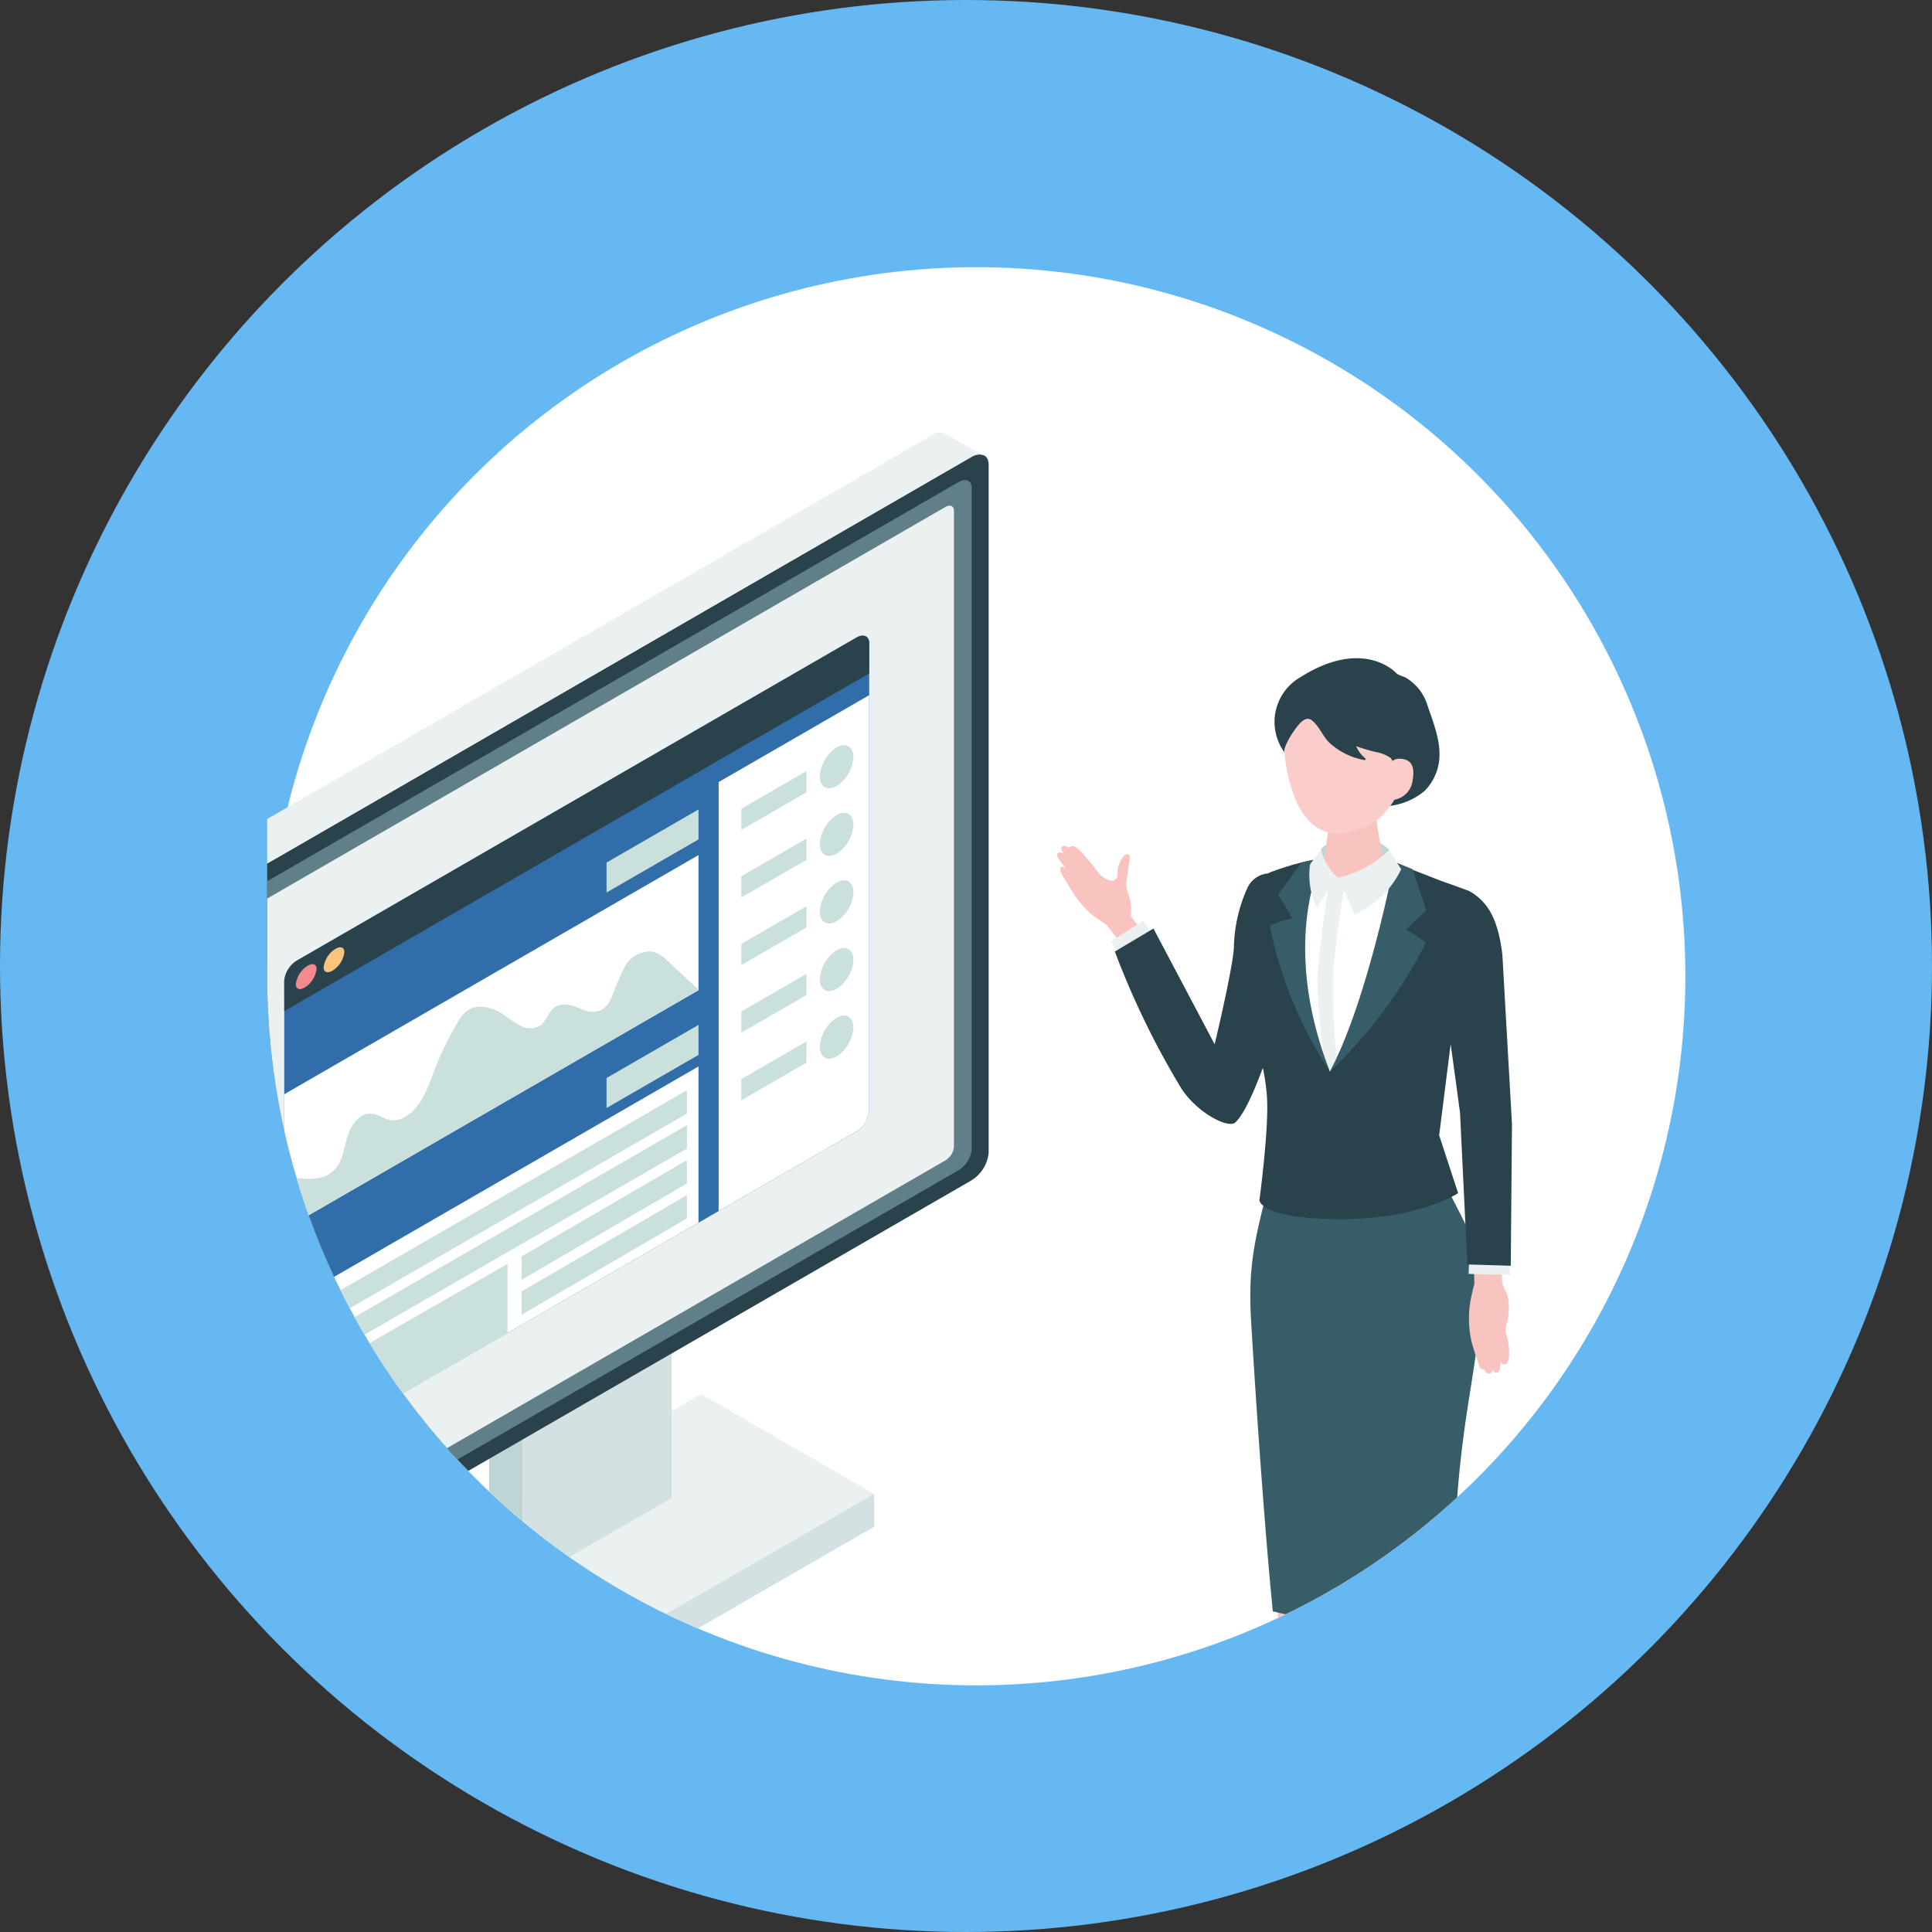 <svg xmlns="http://www.w3.org/2000/svg" xmlns:xlink="http://www.w3.org/1999/xlink" width="188" height="188" viewBox="0 0 188 188">
  <rect x="0" y="0" width="188" height="188" fill="#333333" stroke="none"/>
  <defs>
    <clipPath id="clip-path">
      <path id="合体_1" data-name="合体 1" d="M0,69q0-.346,0-.69H0V16.56H24.153a69,69,0,0,1,89.694,0H138V68.31h0q0,.345,0,.69A69,69,0,0,1,0,69Z" transform="translate(0.389 0.042)" fill="#b7e2ff"/>
    </clipPath>
  </defs>
  <g id="photo" transform="translate(-1247 -3907)">
    <g id="グループ_6096" data-name="グループ 6096" transform="translate(1247 3907)">
      <circle id="楕円形_18" data-name="楕円形 18" cx="94" cy="94" r="94" fill="#66b8f3"/>
    </g>
    <circle id="楕円形_17" data-name="楕円形 17" cx="69" cy="69" r="69" transform="translate(1273 3933)" fill="#fff"/>
    <g id="マスクグループ_5" data-name="マスクグループ 5" transform="translate(1272.612 3932.958)" clip-path="url(#clip-path)">
      <g id="グループ_6103" data-name="グループ 6103" transform="translate(14.633 12.134)">
        <path id="パス_8844" data-name="パス 8844" d="M367.31,585.842l-16.829-9.716L315.627,596.25l16.829,9.716Z" transform="translate(-322.51 -478.571)" fill="#ebf1f1"/>
        <path id="パス_8845" data-name="パス 8845" d="M332.455,674.393l-16.829-9.716V661.47l16.829,9.716Z" transform="translate(-322.51 -543.79)" fill="#bfd4d5"/>
        <path id="パス_8846" data-name="パス 8846" d="M387,640.662l34.855-20.124v-3.207L387,637.455Z" transform="translate(-377.052 -510.06)" fill="#d3e1e2"/>
        <path id="パス_8847" data-name="パス 8847" d="M376,540.021V565.16l3.246,1.874v-25.14Z" transform="translate(-368.649 -450.978)" fill="#bfd4d5"/>
        <path id="パス_8848" data-name="パス 8848" d="M437.491,504.52V529.66l3.246,1.874V506.395Z" transform="translate(-415.64 -423.848)" fill="#8cbcb5"/>
        <path id="パス_8849" data-name="パス 8849" d="M393.747,506.394,390.5,504.52,376,512.891l3.247,1.874Z" transform="translate(-368.65 -423.848)" fill="#ebf1f1"/>
        <path id="パス_8850" data-name="パス 8850" d="M389.771,545.979l14.5-8.371v-25.14l-14.5,8.371Z" transform="translate(-379.172 -429.922)" fill="#d3e1e2"/>
        <g id="グループ_6104" data-name="グループ 6104">
          <g id="グループ_6105" data-name="グループ 6105">
            <g id="グループ_6107" data-name="グループ 6107" transform="translate(-29.446 4)">
              <path id="パス_8851" data-name="パス 8851" d="M165.7,128.672l78.156-45.123a3.56,3.56,0,0,0,1.716-2.707V13.875c0-.948-.768-1.273-1.716-.725L165.7,58.273a3.559,3.559,0,0,0-1.716,2.707v66.968c0,.948.768,1.272,1.716.725" transform="translate(-160.167 -10.755)" fill="#2a424b"/>
              <path id="パス_8852" data-name="パス 8852" d="M175.309,138.866l75.7-43.7a2.669,2.669,0,0,0,1.287-2.03V28.75c0-.711-.576-.954-1.287-.544l-75.7,43.7a2.669,2.669,0,0,0-1.287,2.03v64.382c0,.711.576.954,1.287.544" transform="translate(-168.546 -23.38)" fill="#617f88"/>
              <path id="パス_8853" data-name="パス 8853" d="M185.259,149.02l73.162-42.24a1.737,1.737,0,0,0,.837-1.321V43.55c0-.463-.375-.621-.837-.354l-73.162,42.24a1.736,1.736,0,0,0-.837,1.32v61.91c0,.463.375.621.837.354" transform="translate(-177.229 -35.952)" fill="#ebf1f1"/>
              <path id="パス_8854" data-name="パス 8854" d="M144.692,293.3l-3.817-2.128v67.1l3.817,2.128Z" transform="translate(-140.875 -243.077)" fill="#bfd4d5"/>
              <path id="パス_8855" data-name="パス 8855" d="M142.591,274.785a3.56,3.56,0,0,0-1.716,2.707l3.817,2.128a3.559,3.559,0,0,1,1.716-2.707Z" transform="translate(-140.875 -229.396)" fill="#d3e1e2"/>
              <path id="パス_8856" data-name="パス 8856" d="M229.42,1.609,151.264,46.733l3.818,2.128L233.237,3.738Z" transform="translate(-149.547 -1.344)" fill="#ebf1f1"/>
              <path id="パス_8857" data-name="パス 8857" d="M629.578,2.266a1.277,1.277,0,0,0-1.341.129L624.419.266a1.3,1.3,0,0,1,1.32-.143Z" transform="translate(-544.547 0)" fill="#ebf1f1"/>
              <path id="パス_8858" data-name="パス 8858" d="M144.7,699.5a.894.894,0,0,0,.423.756l-.171-.094-3.572-1.868a.918.918,0,0,1-.5-.923Z" transform="translate(-140.874 -582.178)" fill="#bfd4d5"/>
              <path id="パス_8859" data-name="パス 8859" d="M244.206,199.32l54.4-31.405a2.615,2.615,0,0,0,1.261-1.989V120.383c0-.7-.565-.935-1.261-.533l-54.4,31.4a2.616,2.616,0,0,0-1.261,1.989v45.542c0,.7.565.935,1.261.533" transform="translate(-226.085 -99.89)" fill="#316ea9"/>
              <path id="パス_8860" data-name="パス 8860" d="M283.255,262.066l-40.309,23.273V272.194l40.309-23.273Z" transform="translate(-226.085 -207.805)" fill="#fff"/>
              <path id="パス_8861" data-name="パス 8861" d="M441.753,224.949l-8.949,5.166V227.2l8.949-5.166Z" transform="translate(-384.583 -185.356)" fill="#cae0dd"/>
              <path id="パス_8862" data-name="パス 8862" d="M441.753,351.89l-8.949,5.166v-2.918l8.949-5.166Z" transform="translate(-384.583 -291.329)" fill="#cae0dd"/>
              <path id="パス_8863" data-name="パス 8863" d="M513.5,154.712v40.48a2.616,2.616,0,0,1-1.261,1.989l-13.386,7.728V163.168Z" transform="translate(-439.722 -129.157)" fill="#fff"/>
              <path id="パス_8864" data-name="パス 8864" d="M242.945,153.245a2.615,2.615,0,0,1,1.261-1.989l54.4-31.405c.7-.4,1.261-.164,1.261.533v2.944l-56.917,32.861Z" transform="translate(-226.085 -99.89)" fill="#2a424b"/>
              <path id="パス_8865" data-name="パス 8865" d="M283.254,388.642l-39.048,22.545c-.7.4-1.261.164-1.261-.533V396.716l40.309-23.273Z" transform="translate(-226.085 -311.758)" fill="#fff"/>
              <path id="パス_8866" data-name="パス 8866" d="M560.11,184.374a3.585,3.585,0,0,0-1.627,2.818c0,1.036.736,1.453,1.637.933a3.585,3.585,0,0,0,1.627-2.817c0-1.036-.736-1.453-1.637-.933" transform="translate(-489.502 -153.732)" fill="#cae0dd"/>
              <path id="パス_8867" data-name="パス 8867" d="M518.566,201.5l-6.329,3.654v-2.064l6.329-3.654Z" transform="translate(-450.895 -166.489)" fill="#cae0dd"/>
              <path id="パス_8868" data-name="パス 8868" d="M560.11,224.2a3.584,3.584,0,0,0-1.627,2.818c0,1.036.736,1.454,1.637.933a3.585,3.585,0,0,0,1.627-2.817c0-1.036-.736-1.453-1.637-.933" transform="translate(-489.502 -186.976)" fill="#cae0dd"/>
              <path id="パス_8869" data-name="パス 8869" d="M518.566,241.317l-6.329,3.654v-2.064l6.329-3.654Z" transform="translate(-450.895 -199.734)" fill="#cae0dd"/>
              <path id="パス_8870" data-name="パス 8870" d="M560.11,264.018a3.584,3.584,0,0,0-1.627,2.817c0,1.036.736,1.453,1.637.933a3.585,3.585,0,0,0,1.627-2.818c0-1.036-.736-1.453-1.637-.933" transform="translate(-489.502 -220.22)" fill="#cae0dd"/>
              <path id="パス_8871" data-name="パス 8871" d="M518.566,281.139l-6.329,3.654v-2.064l6.329-3.654Z" transform="translate(-450.895 -232.977)" fill="#cae0dd"/>
              <path id="パス_8872" data-name="パス 8872" d="M560.11,303.84a3.584,3.584,0,0,0-1.627,2.818c0,1.036.736,1.453,1.637.933a3.585,3.585,0,0,0,1.627-2.817c0-1.036-.736-1.453-1.637-.933" transform="translate(-489.502 -253.465)" fill="#cae0dd"/>
              <path id="パス_8873" data-name="パス 8873" d="M518.566,320.961l-6.329,3.654v-2.064l6.329-3.654Z" transform="translate(-450.895 -266.221)" fill="#cae0dd"/>
              <path id="パス_8874" data-name="パス 8874" d="M560.11,343.662a3.584,3.584,0,0,0-1.627,2.817c0,1.036.736,1.453,1.637.933a3.585,3.585,0,0,0,1.627-2.818c0-1.036-.736-1.453-1.637-.933" transform="translate(-489.502 -286.709)" fill="#cae0dd"/>
              <path id="パス_8875" data-name="パス 8875" d="M518.566,360.782l-6.329,3.654v-2.064l6.329-3.654Z" transform="translate(-450.895 -299.465)" fill="#cae0dd"/>
              <path id="パス_8876" data-name="パス 8876" d="M247.675,326.923c.91-.8,1.056-2.136,1.389-3.3s1.208-2.439,2.415-2.315c.674.07,1.243.574,1.916.645a2.111,2.111,0,0,0,1.126-.238c1.677-.815,2.339-2.8,3-4.545a30.628,30.628,0,0,1,2.284-4.721,3.7,3.7,0,0,1,.931-1.152c1.056-.768,2.566-.307,3.643.431a9.713,9.713,0,0,0,1.675,1.077,1.879,1.879,0,0,0,1.893-.138,3.757,3.757,0,0,0,.707-1.009c.912-1.492,2.074-.985,3.4-.452a2.083,2.083,0,0,0,1.949-.115,2.567,2.567,0,0,0,.783-1.052,26.085,26.085,0,0,1,1.323-3.075,2.712,2.712,0,0,1,2.795-1.4,3.657,3.657,0,0,1,1.436.961l2.911,2.711v.063l-40.309,23.273v-5.056c1.674.029,3.5.5,4.73-.586" transform="translate(-226.085 -255.03)" fill="#cae0dd"/>
              <path id="パス_8877" data-name="パス 8877" d="M287.832,389.717l-38.051,21.969v-2.275l38.051-21.969Z" transform="translate(-231.791 -323.445)" fill="#cae0dd"/>
              <path id="パス_8878" data-name="パス 8878" d="M287.832,410.312l-38.051,21.969v-2.275l38.051-21.969Z" transform="translate(-231.791 -340.638)" fill="#cae0dd"/>
              <path id="パス_8879" data-name="パス 8879" d="M398.857,430.907l-16.083,9.37V438l16.083-9.37Z" transform="translate(-342.817 -357.831)" fill="#cae0dd"/>
              <path id="パス_8880" data-name="パス 8880" d="M270.377,496.478l-20.6,11.83v-6.749l20.6-11.83Z" transform="translate(-231.791 -408.835)" fill="#cae0dd"/>
              <path id="パス_8881" data-name="パス 8881" d="M398.857,451.5l-16.083,9.37V458.6l16.083-9.37Z" transform="translate(-342.817 -375.024)" fill="#cae0dd"/>
              <path id="パス_8882" data-name="パス 8882" d="M249.781,315.125c0,.532.451.635,1.008.23a2.483,2.483,0,0,0,1.008-1.7c0-.532-.451-.635-1.008-.23a2.484,2.484,0,0,0-1.008,1.7" transform="translate(-231.792 -261.449)" fill="#f58a8e"/>
              <path id="パス_8883" data-name="パス 8883" d="M266.153,305.19c0,.532.451.635,1.008.23a2.484,2.484,0,0,0,1.008-1.7c0-.532-.451-.635-1.008-.23a2.484,2.484,0,0,0-1.008,1.7" transform="translate(-245.459 -253.155)" fill="#fcc47e"/>
            </g>
            <g id="グループ_6106" data-name="グループ 6106" transform="translate(53.519 25.959)">
              <path id="パス_8885" data-name="パス 8885" d="M183.937,334.224l-1.244-1.641-1.568-1.107a11.77,11.77,0,0,1-1.864-2.248c-.467-.788-.823-1.371-.93-1.567-.16-.294-.284-.652-.064-.761.166-.082.462.21.462.21s-.686-.892-.769-1.03-.206-.423-.017-.551.522.085.522.085c-.281-.368-.253-.6-.106-.726.185-.157.7.166.7.166s.089-.455.818.085a17.791,17.791,0,0,1,2.081,2.476,2.647,2.647,0,0,0,1.151.635.583.583,0,0,0,.563-.348,7.29,7.29,0,0,0,.06-.785c.073-.378.475-1.629,1.066-1.419a.163.163,0,0,1,.084.057.2.2,0,0,1,.024.112,5.107,5.107,0,0,1-.086.78c-.083.538-.141,1.079-.216,1.618,0,.013,0,.026-.006.04a2.169,2.169,0,0,0,.182,1.249,4.211,4.211,0,0,1,.216,2.14l2.8,3.64-2.763,1.566Z" transform="translate(-168.737 -306.593)" fill="#f9c3c0"/>
              <path id="パス_8886" data-name="パス 8886" d="M183.275,364.807l-1.39-2.169-3.141,1.994,1.417,2.271Z" transform="translate(-164.395 -337.092)" fill="#ebf1f1"/>
              <path id="パス_8887" data-name="パス 8887" d="M92.733,848.49A5.346,5.346,0,0,0,94,846.338a1.487,1.487,0,0,0-1.38.255c-2,1.58-3.168,2-3.756,2.083a10.523,10.523,0,0,0-3.185.753s-1.086,1.6-1.041,2.1a8.6,8.6,0,0,0,4.289-.51,17.97,17.97,0,0,0,3.807-2.531" transform="translate(-56.961 -727.408)" fill="#112c36"/>
              <path id="パス_8888" data-name="パス 8888" d="M77.521,531.037s1.425,26.247,1.832,28.824,2.367,25.317,2.438,28.939a3.088,3.088,0,0,0,3.523.126c-.405-7.661,2.757-22.228,1.345-29.48.185-2.155,1.239-13.425,1.031-17.655a15.506,15.506,0,0,0-3.29-8.775l-3.749-3.411Z" transform="translate(-49.308 -471.845)" fill="#f9c3c0"/>
              <path id="パス_8889" data-name="パス 8889" d="M93.507,833.621l.169.4a8.548,8.548,0,0,1,1.06,2.315,2.006,2.006,0,0,1-1.115,2.142,10.321,10.321,0,0,0-1.609.5,17.981,17.981,0,0,0-2.215,2.062,4.461,4.461,0,0,1-3.3,1.229c-.985-.105-1.12-.189-1.6-.828-.6-.8.825-1.648,1.507-2.113a30.115,30.115,0,0,0,2.519-2.391,5.575,5.575,0,0,0,.9-1.661l.465-1.3Z" transform="translate(-57.736 -717.201)" fill="#f9c3c0"/>
              <path id="パス_8890" data-name="パス 8890" d="M82.411,849.717s-1.086,1.6-1.041,2.1a8.606,8.606,0,0,0,4.289-.51,17.985,17.985,0,0,0,3.807-2.531,5.35,5.35,0,0,0,1.266-2.152,2.1,2.1,0,0,1,1.013,1.752,12,12,0,0,1-.058,2.028l-1.534.705-.079-1.053s-1.265-.064-3.343,1.875c-.662.617-3.841,2.888-7,1.523-1.018-.44-.111-1.575.371-2.111a16.048,16.048,0,0,1,2.306-1.628" transform="translate(-53.693 -727.698)" fill="#2a424b"/>
              <path id="パス_8891" data-name="パス 8891" d="M117.757,362.987c2.479-2.257,6.192-16.834,6.192-16.834.627-3.417.166-5.084-.886-6.474a2.424,2.424,0,0,0-4.075.388,14.588,14.588,0,0,0-1.355,5.862c-.11,2.083-1.874,9.446-1.874,9.446l-5.954-11.264-3.758,2.235a80.155,80.155,0,0,0,6.44,13.275c1.483,2.354,4.551,3.987,5.269,3.367" transform="translate(-91.326 -317.806)" fill="#2a424b"/>
              <path id="パス_8892" data-name="パス 8892" d="M19.478,531.94s2.381,27.068,2.844,29.935,2.751,27.738,2.9,31.774a3.869,3.869,0,0,0,3.532.043c-.482-6.141,2.5-24.375.931-32.44.394-6.831,3.277-30.121,3.277-30.121L28.1,528.426Z" transform="translate(16.649 -470.893)" fill="#facdcb"/>
              <path id="パス_8893" data-name="パス 8893" d="M17.165,494.423a29.273,29.273,0,0,0,17.22-1.527c1.395,3.168,3.7,6.446,3.7,9.74-.011,9.987-2.6,12.907-2.74,32.049-4.16,2.115-11.19,1.867-17.527.276-.643-6.416-1.47-17.492-2.109-28.189-.306-5.131.3-7.783,1.461-12.349" transform="translate(12.273 -442.219)" fill="#375d68"/>
              <path id="パス_8894" data-name="パス 8894" d="M44.925,863.552l.164.4c.321.781.979,1.445,1.035,2.285.069,1.017-.192,1.922-1.1,2.163-.4.1-1.256-.021-1.64.124a13.014,13.014,0,0,0-2.583,2.194,4.314,4.314,0,0,1-3.243,1.118c-1.031-.127-1.455-.22-1.936-.856-.6-.8.923-1.588,1.655-2.025a28.2,28.2,0,0,0,2.662-2.276,5.4,5.4,0,0,0,1-1.6l.533-1.261Z" transform="translate(0.389 -741.357)" fill="#facdcb"/>
              <path id="パス_8895" data-name="パス 8895" d="M41.416,362.97l-1.845-5.627,2.555-20.282c.637-2.392.633-3.1.407-3.463-.38-.168-2.083-.766-2.658-.971-4.518-1.683-8.4-4-16.753-.876-1.143.429-1.189,5.164-1.158,6.629,0,0-1.405,4.568-1.3,5.837.31,3.59,1.7,4.35,2.133,9.133.275,3.032-.72,10.32-.72,10.32s.07,1.753,7.469,1.83c8.06.083,11.865-2.53,11.865-2.53" transform="translate(6.709 -310.92)" fill="#2a424b"/>
              <path id="パス_8896" data-name="パス 8896" d="M35.136,876.054a7.266,7.266,0,0,0-1.055,1.215,5.3,5.3,0,0,0,3.625-.354,28.28,28.28,0,0,0,3.983-2.092,5.263,5.263,0,0,0,1.457-1.978,2.067,2.067,0,0,1,.814,1.818,4.517,4.517,0,0,1-.108,1.842l-1.6.71-.093-1.077s-.783-.361-2.277,1.419c-.573.682-4.234,2.964-7.185,1.308-.952-.534-.082-1.246.444-1.722a9.854,9.854,0,0,1,2-1.089" transform="translate(3.109 -748.857)" fill="#2a424b"/>
              <path id="パス_8897" data-name="パス 8897" d="M59.858,321.934c.939-1.1,4.751-1.759,6.646.073a10.593,10.593,0,0,0,.392,1.528l-3.259,1.339-3.578-.341a19.017,19.017,0,0,1-.2-2.6" transform="translate(-25.075 -303.375)" fill="#bfd4d5"/>
              <path id="パス_8898" data-name="パス 8898" d="M60.854,339.572s-.939,11.582,2.647,19.121c1.333-2.632,6.443-12.586,5.969-18.171l-5.169-.679Z" transform="translate(-27.853 -318.478)" fill="#fff"/>
              <path id="パス_8899" data-name="パス 8899" d="M67.253,304.686c1.457-.014,2.239.8,2.246,1.508l.785,4.75c-.059.824-1.453,1.505-3.112,1.522s-2.957-.639-2.9-1.463l.669-4.98c.052-.723.854-1.322,2.311-1.336" transform="translate(-29.316 -290.323)" fill="#f9c3c0"/>
              <path id="パス_8900" data-name="パス 8900" d="M56.4,239.14c4.408-.318,5.887,2.893,6.207,6.907-.844,4.785-2.893,7.11-4.618,7.765-2.1.8-4.731,1.571-6.7-2.418a16.076,16.076,0,0,1-1.065-8.327c.356-1.476,1.764-3.608,6.171-3.926" transform="translate(-18.898 -237.406)" fill="#facdcb"/>
              <path id="パス_8901" data-name="パス 8901" d="M84.57,358.7a51.754,51.754,0,0,1-.742-8.092,95.209,95.209,0,0,1,1.274-9.8l1.495.063s-1.1,6.473-1.253,9.68a64.092,64.092,0,0,0,.394,8.071l-.687,1.068Z" transform="translate(-49.402 -319.475)" fill="#ebf1f1"/>
              <path id="パス_8902" data-name="パス 8902" d="M43.265,353.312a45.628,45.628,0,0,0,9.334-12.52,10.671,10.671,0,0,0-1.923-1.282l1.96-1.876-1.322-4.005-1.77-.724s-2.559,13.411-6.28,20.408" transform="translate(-7.617 -313.096)" fill="#375d68"/>
              <path id="パス_8903" data-name="パス 8903" d="M97.684,351.835a39.709,39.709,0,0,1-5.847-14.192,10.626,10.626,0,0,1,2.187-.712l-1.374-2.325,2.284-3.125,2.039-.407s-4.254,8.033.71,20.761" transform="translate(-62.035 -311.619)" fill="#375d68"/>
              <path id="パス_8904" data-name="パス 8904" d="M55.865,329.537s.858,1.867,1.613,3.583a9.249,9.249,0,0,0,4.529-4.421c-.481-.693-1.161-1.9-1.161-1.9a10.121,10.121,0,0,1-4.981,2.734" transform="translate(-19.418 -308.172)" fill="#ebf1f1"/>
              <path id="パス_8905" data-name="パス 8905" d="M90.481,329.234a5.007,5.007,0,0,1-1.665-2.807s-.679.979-1.062,1.486a7.234,7.234,0,0,0,.676,4.267,16.062,16.062,0,0,1,2.05-2.946" transform="translate(-54.033 -307.868)" fill="#ebf1f1"/>
              <path id="パス_8906" data-name="パス 8906" d="M1.95,533.119s-.256,1.019-.34,1.447a10.235,10.235,0,0,0,.023,4.03c.011.052.022.1.033.154a20.1,20.1,0,0,0,.7,2.153c.063.182.088.484.331.552.011,0,.231.025.22,0,0,.009.156.418.393.435.19.014.369-.085.414-.406,0,0,.1.272.32.306a.341.341,0,0,0,.36-.276c.034-.109.14-.89.14-.89s.017.291.191.336c.922.242.53-2.155.422-2.511a3.291,3.291,0,0,1-.174-.675,3.11,3.11,0,0,1,.16-.975,5.636,5.636,0,0,0,.1-2.182c-.1-.683-.573-1.136-.613-1.819l0-2.668-2.768.069Z" transform="translate(47.758 -472.266)" fill="#f9c3c0"/>
              <path id="パス_8907" data-name="パス 8907" d="M.794,534.466.75,535.682l4.078.093-.218-1.309Z" transform="translate(48.395 -475.767)" fill="#ebf1f1"/>
              <path id="パス_8908" data-name="パス 8908" d="M.1,348.81a2.424,2.424,0,0,1,3.772-1.589c1.42,1.012,2.358,2.465,2.782,5.913l.935,16.49-.118,13.79-4.223-.13-.714-14.76S.973,356.855.565,354.809a17.738,17.738,0,0,1-.461-6" transform="translate(45.775 -324.296)" fill="#2a424b"/>
              <path id="パス_8909" data-name="パス 8909" d="M39.922,236.16a.7.7,0,0,1,.256.133c.664.526,1.023,1.466,1.6,2.084a6.764,6.764,0,0,0,3.471,1.77.1.1,0,0,0,.089-.182,3.22,3.22,0,0,1-.866-1.163,19.028,19.028,0,0,0,1.876.562,3.592,3.592,0,0,1,1.5.6,3.558,3.558,0,0,1,.578,1.509,5.883,5.883,0,0,1,.134,1.645,4.446,4.446,0,0,1-.763,1.488,6.468,6.468,0,0,0,3.364-1.472,5.054,5.054,0,0,0,1.391-2.924c.22-1.906-.617-3.8-1.2-5.575a4.6,4.6,0,0,0-1.135-1.792,4.859,4.859,0,0,0-.857-.676c-.246-.152-.8-.275-.982-.473,0,0-3.133-3.5-9.285.37a5.024,5.024,0,0,0-1.561,7.383c-.272-.413.78-1.99.992-2.275.328-.44.847-1.158,1.4-1.014" transform="translate(-6.275 -230.244)" fill="#2a424b"/>
              <path id="パス_8910" data-name="パス 8910" d="M49.825,282.318s-.043-1.5,1.255-1.4c1.108.08,1.377.822,1.16,2.091a2.161,2.161,0,0,1-1.942,1.917c-.772.026-.473-2.6-.473-2.6" transform="translate(-8.543 -271.134)" fill="#facdcb"/>
            </g>
          </g>
        </g>
      </g>
    </g>
  </g>
</svg>
